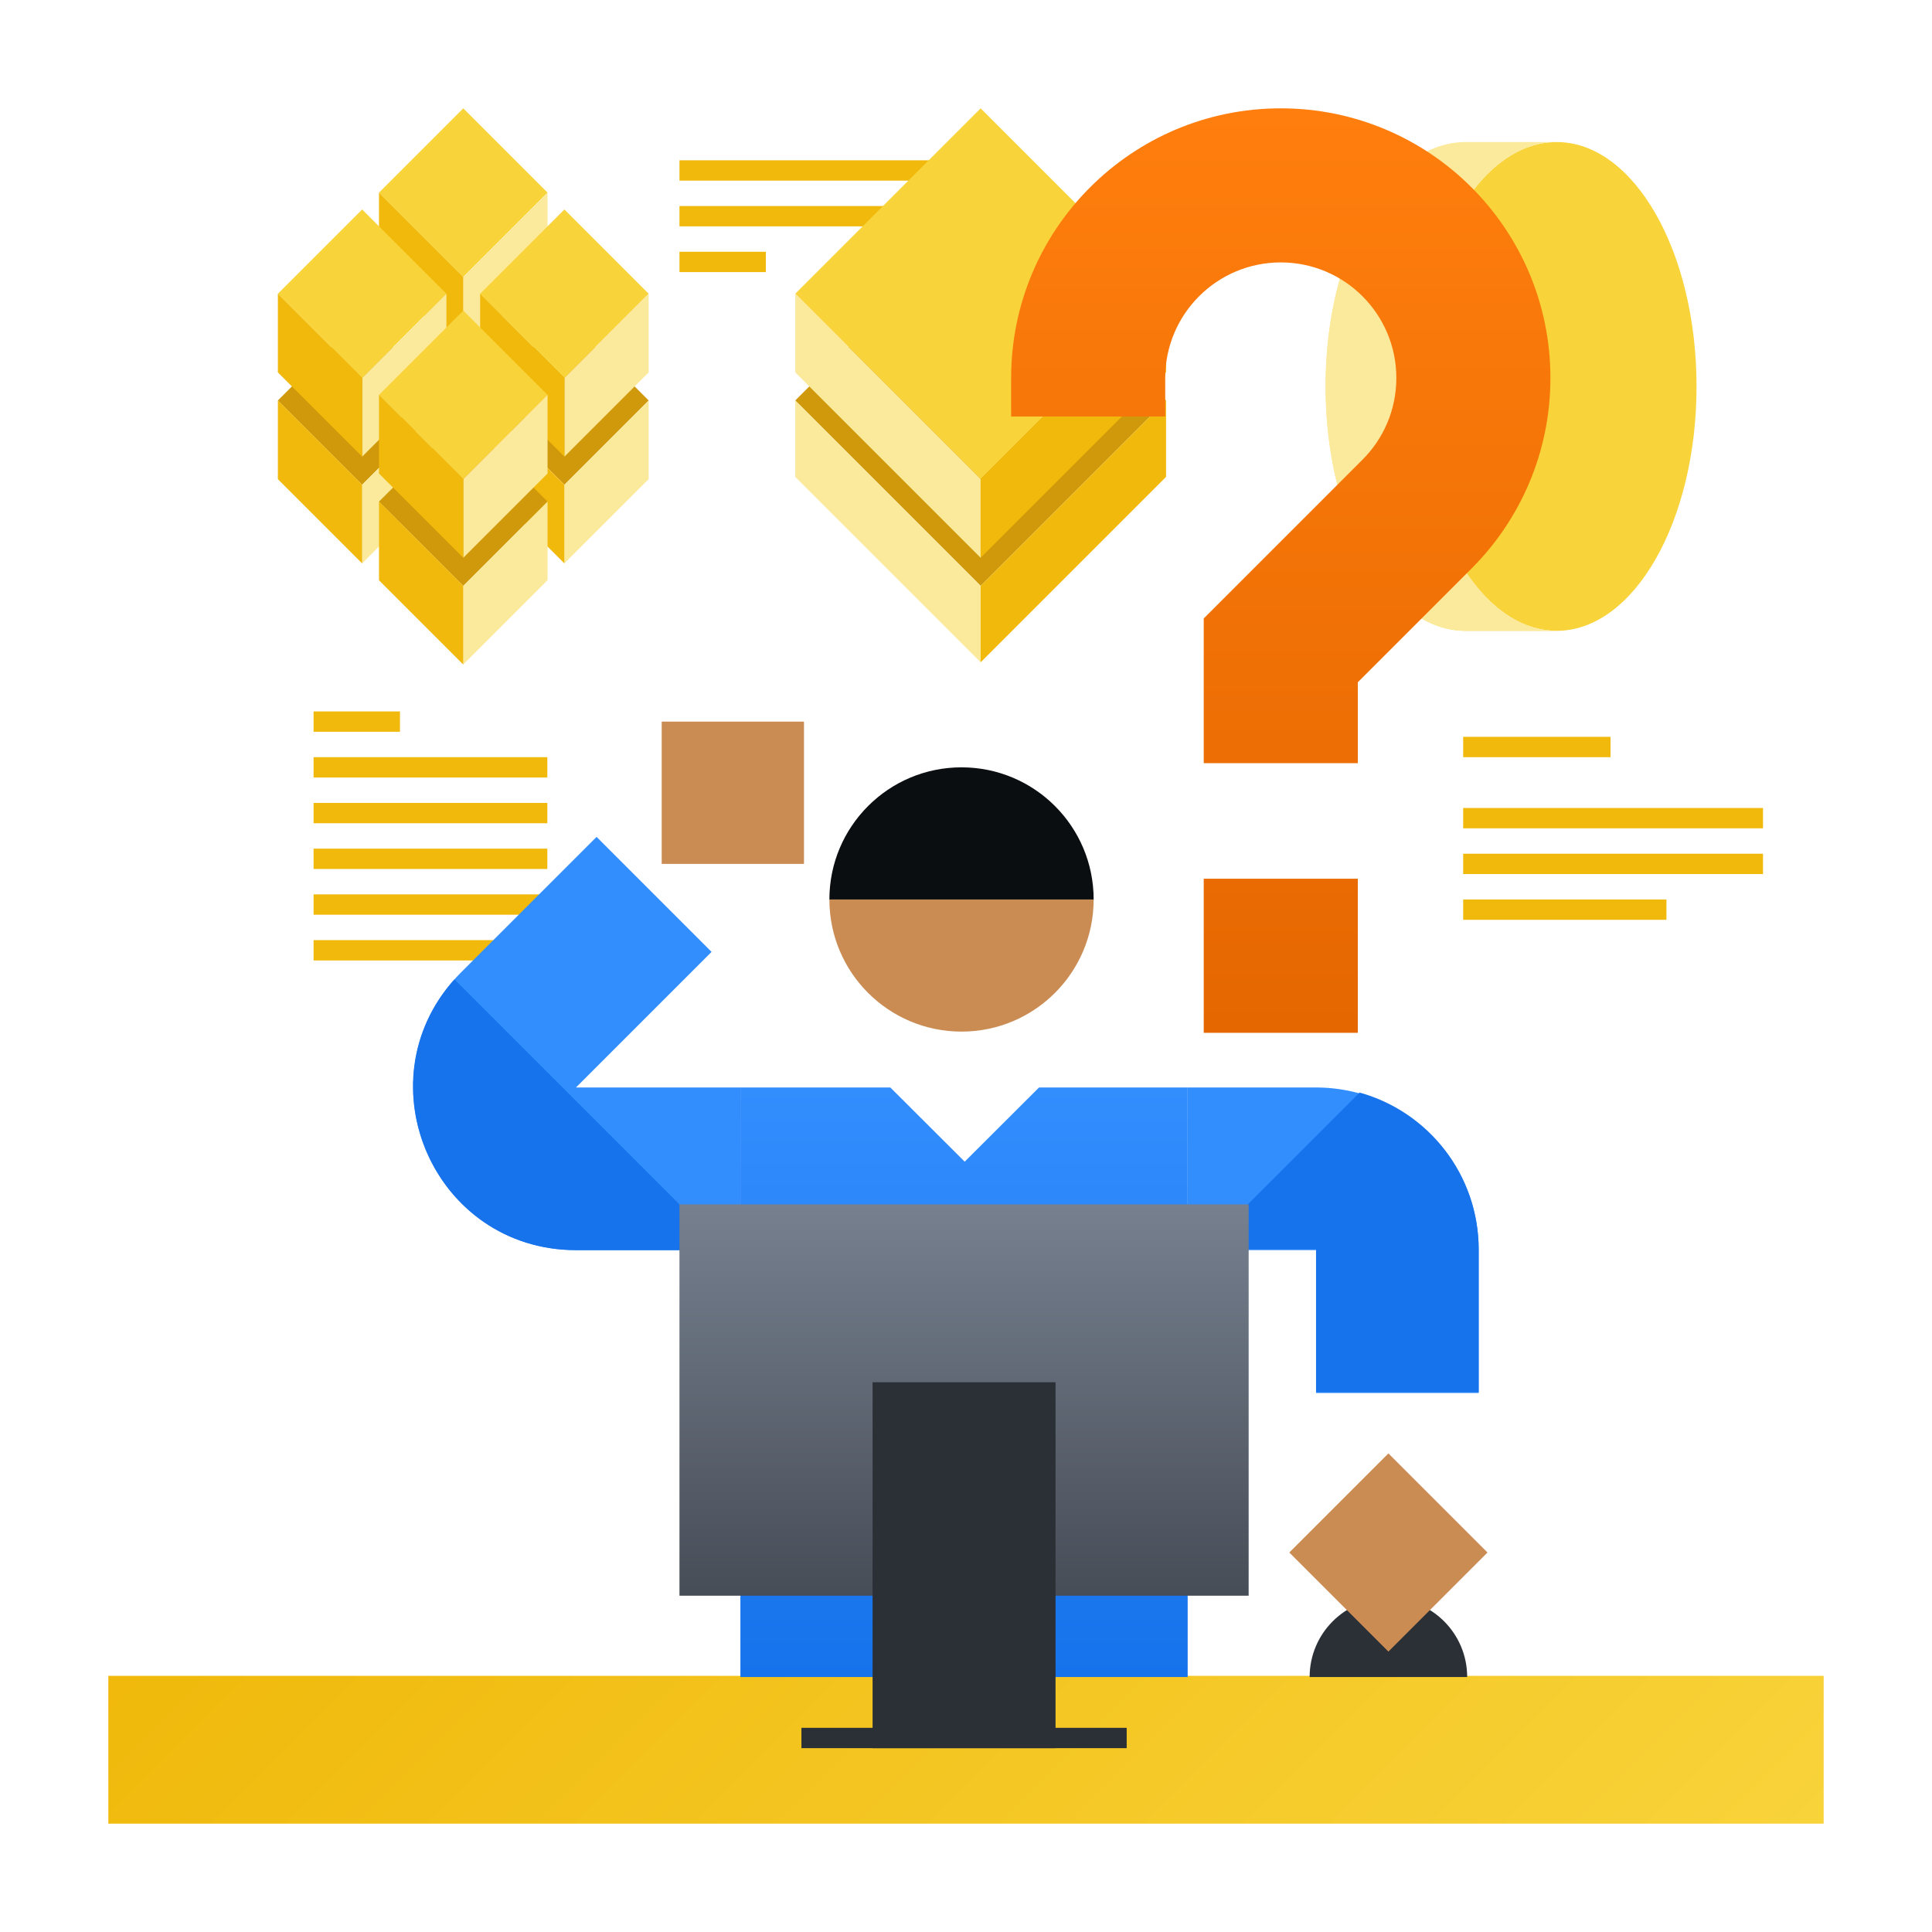 <svg xmlns="http://www.w3.org/2000/svg" xmlns:xlink="http://www.w3.org/1999/xlink" width="535" height="535" fill="none" xmlns:v="https://vecta.io/nano"><style><![CDATA[.B{stroke:#f0b90b}.C{stroke-width:5.629}.D{fill:#fcea9c}.E{fill:#f0b90b}.F{fill:#f8d33a}.G{fill:#d0980b}.H{fill-rule:evenodd}.I{fill:#cb8c54}.J{fill:#2b2f36}.K{stroke-width:45.033}]]></style><g clip-path="url(#F)" filter="url(#A)"><path d="M188.156 47.2h83.03" class="B C"/><path d="M405.173 226.56h83.03" class="B C"/><path d="M188.156 59.867h83.03" class="B C"/><path d="M405.173 239.226h83.03" class="B C"/><path d="M86.832 212.488h64.735" class="B C"/><path d="M86.832 225.153h64.735" class="B C"/><path d="M86.832 237.818h64.735" class="B C"/><path d="M86.832 250.484h64.735" class="B C"/><path d="M86.832 263.15h64.735" class="B C"/><path d="M188.156 72.532h23.923" class="B C"/><path d="M405.173 251.89h56.29" class="B C"/><path d="M405.173 206.858h40.81" class="B C"/><path d="M86.832 199.822h23.924" class="B C"/><path d="M392.296 107.01c0 37.375 17.35 67.674 38.75 67.674s38.75-30.3 38.75-67.674-17.35-67.675-38.75-67.675-38.75 30.3-38.75 67.675z" class="F"/><path d="M431.045 174.683c-21.2 0-38.75-30.3-38.75-67.675s17.548-67.674 38.75-67.674h-25.232c-21.4 0-38.75 30.3-38.75 67.675s17.35 67.675 38.75 67.675h25.232z" class="D"/><path d="M431.045 174.682c-21.2 0-38.75-30.3-38.75-67.675 0-16.458 3.403-31.544 9.022-43.276H376.02c-5.593 11.73-8.957 26.818-8.957 43.276 0 37.376 17.35 67.675 38.75 67.675h25.232z" class="D"/><path d="M401.318 150.284c7.14 14.91 17.862 24.4 29.727 24.4h-25.232c-11.976 0-22.684-9.5-29.792-24.4h25.297z" class="D"/><path d="M322.896 110.898l-51.34-51.34-51.34 51.34 51.34 51.34 51.34-51.34z" class="G"/><path d="M220.218 110.898l51.34 51.34v21.158l-51.34-51.34v-21.158z" class="D"/><path d="M322.897 110.898l-51.34 51.34v21.158l51.34-51.34v-21.158z" class="E"/><path d="M322.896 81.34L271.557 30l-51.34 51.34 51.34 51.34 51.34-51.34z" class="F"/><path d="M220.218 81.34l51.34 51.34v21.78l-51.34-51.34V81.34z" class="D"/><path d="M322.897 81.34l-51.34 51.34v21.78l51.34-51.34V81.34z" class="E"/><path d="M505 464.07H30V505h475v-40.93z" fill="url(#B)"/><path d="M386.953 385.746v-39.57a22.52 22.52 0 0 0-22.516-22.516h-35.553" stroke="#328dfd" class="K"/><path d="M333.104 345.953l31.332-.004v39.57h45.033v-39.57c0-20.7-13.953-38.122-32.963-43.397l-43.402 43.4z" fill="#1773eb" class="H"/><path d="M205.044 323.662h-45.558c-20.06 0-30.105-24.253-15.92-38.438l37.555-37.555" stroke="#328dfd" class="K"/><path d="M126.94 272.296l73.882 73.882h-41.336c-39.234 0-59.315-46.4-33.65-74.97l1.104 1.087z" fill="#1773eb" class="H"/><path transform="matrix(1 0 0 -1 183.231 239.226)" d="M0 0h39.403v39.403H0z" class="I"/><path d="M267.138 321.683l20.58-20.537h41.167V464.39H205.027V301.146h41.53l20.58 20.537z" fill="url(#C)"/><path d="M362.658 464.39c0-12.047 9.766-21.813 21.812-21.813s21.813 9.766 21.813 21.813h-43.625z" class="J"/><path d="M384.47 457.352l27.442-27.44-27.442-27.442-27.442 27.442 27.442 27.44z" class="I"/><path transform="matrix(1 0 0 -1 188.155 441.873)" fill="url(#D)" d="M0 0h157.614v108.36H0z"/><path d="M241.632 382.767h50.662V484.1h-50.662z" class="J"/><path d="M221.93 478.462h90.065v5.63H221.93v-5.63z" class="J"/><path d="M229.67 249.077c0 20.207 16.38 36.59 36.59 36.59s36.59-16.382 36.59-36.59H229.67z" class="I"/><path d="M229.67 249.076c0-20.207 16.38-36.59 36.59-36.59s36.59 16.382 36.59 36.59H229.67z" fill="#0b0e11"/><use xlink:href="#G" class="G"/><path d="M179.627 110.9l-23.336 23.336v21.78l23.336-23.336V110.9z" class="D"/><path d="M132.955 110.9l23.336 23.336v21.78l-23.336-23.336V110.9z" class="E"/><path d="M76.95 110.898l23.336-23.336 23.336 23.336-23.336 23.336-23.336-23.336z" class="G"/><path d="M123.62 110.9l-23.336 23.336v21.78l23.336-23.336V110.9z" class="D"/><path d="M76.95 110.9l23.336 23.336v21.78L76.95 132.68V110.9z" class="E"/><path d="M104.953 138.902l23.336-23.336 23.336 23.336-23.336 23.336-23.336-23.336z" class="G"/><path d="M151.624 138.902l-23.336 23.336v21.78l23.336-23.336v-21.78z" class="D"/><path d="M104.952 138.9l23.336 23.337v21.78l-23.336-23.336V138.9z" class="E"/><path d="M104.953 53.337L128.29 30l23.336 23.336-23.336 23.336-23.336-23.336z" class="F"/><path d="M151.625 53.337l-23.337 23.336v21.78l23.337-23.336v-21.78z" class="D"/><path d="M104.952 53.337l23.336 23.336v21.78l-23.336-23.336v-21.78z" class="E"/><path d="M132.956 81.34l23.336-23.336 23.336 23.336-23.336 23.336-23.336-23.336z" class="F"/><path d="M179.627 81.34l-23.336 23.336v21.78l23.336-23.336V81.34z" class="D"/><path d="M132.955 81.34l23.336 23.336v21.78l-23.336-23.336V81.34z" class="E"/><path d="M76.95 81.34l23.336-23.336L123.62 81.34l-23.336 23.336L76.95 81.34z" class="F"/><path d="M123.62 81.34l-23.336 23.336v21.78l23.336-23.336V81.34z" class="D"/><path d="M76.95 81.34l23.336 23.336v21.78L76.95 103.12V81.34z" class="E"/><path d="M104.953 109.343l23.336-23.336 23.336 23.336-23.336 23.336-23.336-23.336z" class="F"/><path d="M151.625 109.343l-23.337 23.336v21.78l23.337-23.336v-21.78z" class="D"/><path d="M104.952 109.343l23.336 23.336v21.78l-23.336-23.336v-21.78z" class="E"/><path d="M333.333 243.333H376V286H333.333V243.333Z" fill="url(#E)"/><path d="M354.667 72.667c-17.673 0-32 14.327-32 32v10.666H280v-10.666C280 63.43 313.43 30 354.667 30s74.667 33.43 74.667 74.667c0 20.613-8.38 39.31-21.87 52.797L376 188.928v22.406h-42.667v-40.08l43.96-43.96c5.814-5.814 9.373-13.785 9.373-22.627 0-17.673-14.327-32-32-32z" fill="url(#E)" class="H"/></g><defs><filter id="A" x="0" y="0" width="535" height="535" filterUnits="userSpaceOnUse" color-interpolation-filters="sRGB"><feFlood flood-opacity="0" result="A"/><feColorMatrix in="SourceAlpha" values="0 0 0 0 0 0 0 0 0 0 0 0 0 0 0 0 0 0 127 0"/><feOffset/><feGaussianBlur stdDeviation="15"/><feColorMatrix values="0 0 0 0 0 0 0 0 0 0 0 0 0 0 0 0 0 0 0.03 0"/><feBlend in2="A"/><feBlend in="SourceGraphic"/></filter><linearGradient id="B" x1="138.517" y1="355.552" x2="396.482" y2="613.517" gradientUnits="userSpaceOnUse"><stop stop-color="#f0b90b"/><stop offset="1" stop-color="#f8d33a"/></linearGradient><linearGradient id="C" x1="266.955" y1="464.389" x2="266.955" y2="301.146" gradientUnits="userSpaceOnUse"><stop stop-color="#1773eb"/><stop offset="1" stop-color="#328dfd"/></linearGradient><linearGradient id="D" x1="78.807" y1="0" x2="78.807" y2="108.36" gradientUnits="userSpaceOnUse"><stop stop-color="#474d57"/><stop offset="1" stop-color="#76808f"/></linearGradient><linearGradient id="E" x1="375.15" y1="286" x2="375.15" y2="30" gradientUnits="userSpaceOnUse"><stop stop-color="#e56700"/><stop offset="1" stop-color="#ff7e0d"/></linearGradient><clipPath id="F"><path fill="#fff" transform="translate(30 30)" d="M0 0h475v475H0z"/></clipPath><path id="G" d="M132.955 110.898l23.336-23.336 23.336 23.336-23.336 23.336-23.336-23.336z"/></defs></svg>